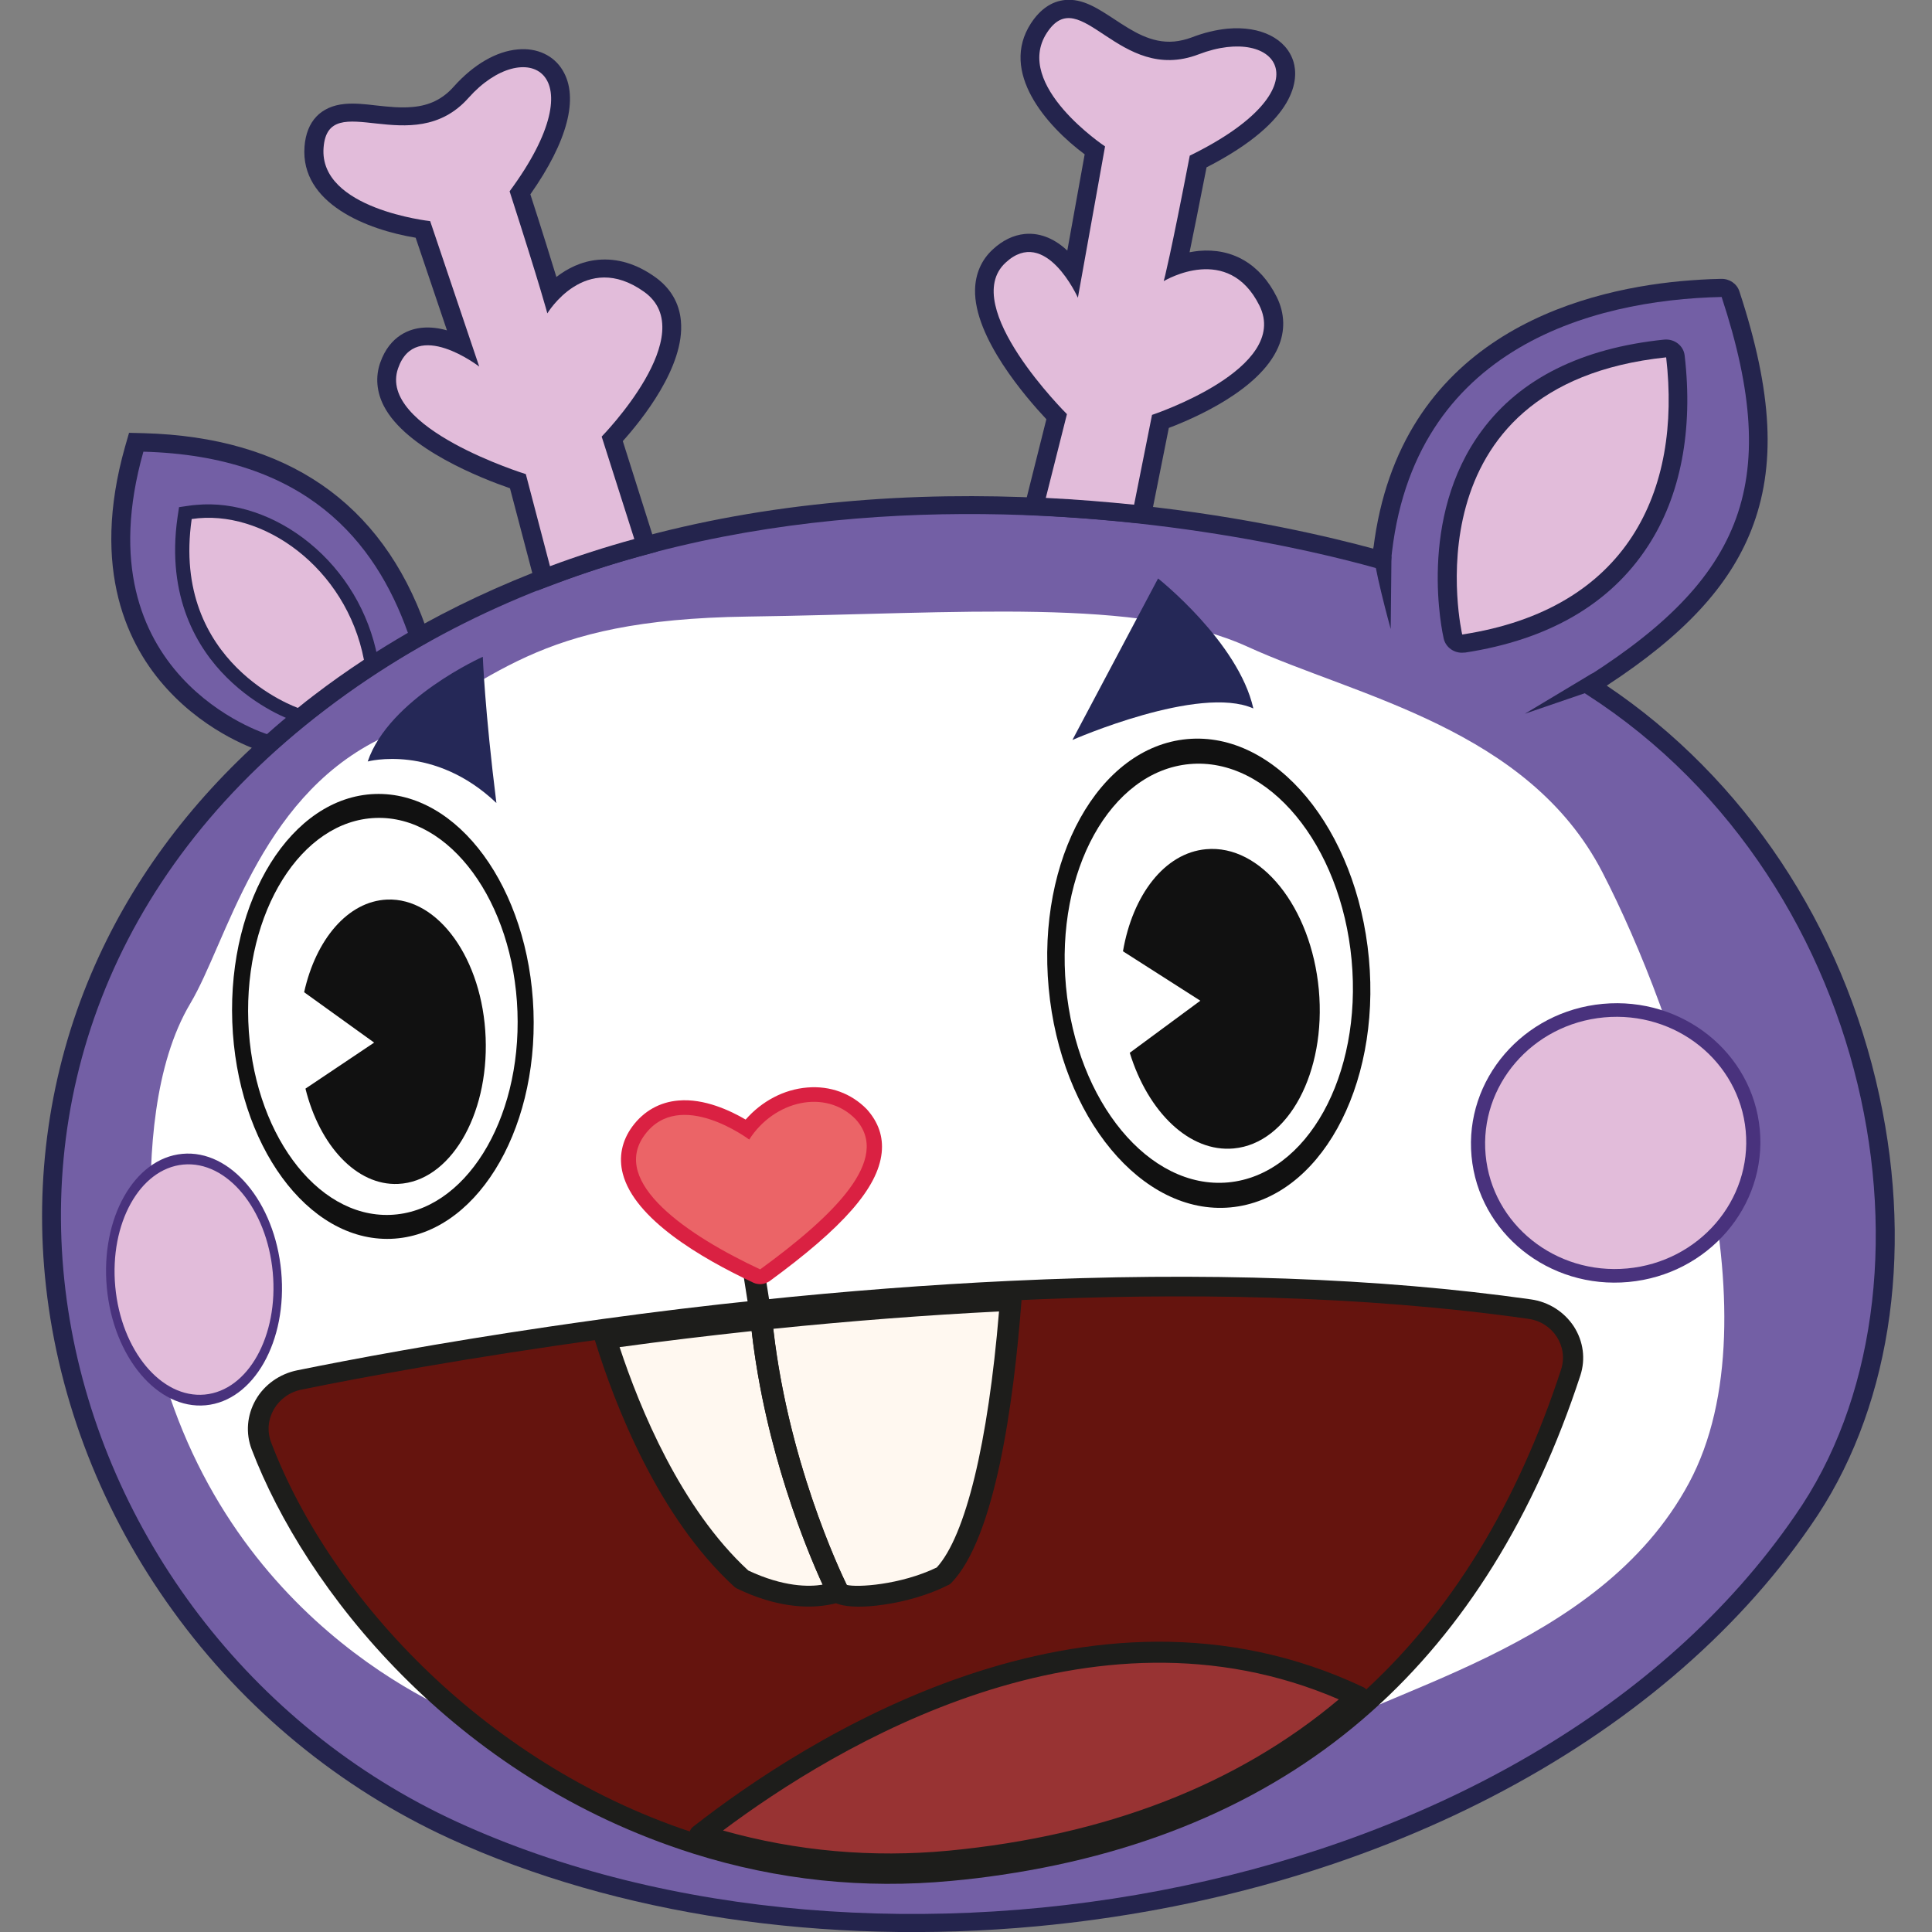 <?xml version="1.0" encoding="utf-8"?>
<!-- Generator: Adobe Illustrator 26.1.0, SVG Export Plug-In . SVG Version: 6.00 Build 0)  -->
<svg version="1.1" id="Слой_1" xmlns="http://www.w3.org/2000/svg" xmlns:xlink="http://www.w3.org/1999/xlink" x="0px" y="0px"
	 viewBox="0 0 1024 1024" style="enable-background:new 0 0 1024 1024;" xml:space="preserve">
<rect x="0" y="0" width="1024" height="1024" fill="#808080" stroke="none"/>
<style type="text/css">
	.st0{fill:#24244D;}
	.st1{fill:#735FA5;}
	.st2{fill:#FFFFFF;}
	.st3{fill:#111111;}
	.st4{fill:#252857;}
	.st5{fill:#1D1D1B;}
	.st6{fill:#65140E;}
	.st7{fill:#983333;}
	.st8{fill:#FFF8F0;}
	.st9{fill:#DA2142;}
	.st10{fill:#EB6467;}
	.st11{fill:#49327D;}
	.st12{fill:#E2BCDA;}
</style>
<g>
	<path class="st0" d="M959.7,808.6c-80.1,116.5-233.6,195.9-410.4,212.4c0,0,0,0,0,0c-112.2,10.4-222.7-6.1-310.9-46.5
		c-58.2-26.7-109-68.4-146.8-120.8C54.4,802.3,31.2,743,24.4,682c-6.4-56.8,1.9-114.1,23.9-165.8c20.2-47.6,51.5-90.3,93.1-127.1
		c8-7,16.3-13.9,25-20.5c15.8-12,32.4-23.1,49.7-33.1c23.7-13.7,48.8-25.4,75.2-35.3c14.5-5.4,29.4-10.2,44.7-14.4
		c34.5-9.6,71-16.2,109.4-19.7c38.3-3.6,75.1-3.8,109-2.1c16.4,0.8,32,2.1,46.8,3.6c60.1,6.3,106,17.6,126.7,23.2
		c13.6-111.1,107.2-136.6,163.1-141.8c7-0.6,14.2-1.1,21.3-1.2c4.4-0.1,8.3,2.6,9.6,6.6c17.7,53.8,19.6,92.8,6.3,126.6
		c-11.8,29.8-35.6,55.6-76.6,82.4c72.8,48.9,125.1,127.2,144.5,217.4C1014.6,666.1,1001.3,749.1,959.7,808.6z"/>
	<path class="st1" d="M736.8,303.3c0,0-330.6-105.1-564.2,72.7S21.2,864.4,242.6,965.8s567.6,42.9,708.8-162.5
		c84.6-120.9,43-342.6-117.8-439.8c89.5-54.6,112-105.5,78.9-206.1C843.5,158.9,744.6,184.8,736.8,303.3z"/>
	<path class="st2" d="M80,649.2c-1.2-37.7,1.6-85,20.9-117.4s35.9-107.6,99.4-139.6s81.4-63.8,195.8-65.4s207.6-10.3,265.2,16
		c57.6,26.3,148.7,43.4,188,119.5s93.8,234.5,45.9,323.7S728.7,895.8,684.7,926.5c-44.1,30.7-429.8-13-429.8-13
		S131.6,873.5,87.8,733.4C76.9,684.2,80.7,669,80,649.2z"/>
	<g>
		<g>
			
				<ellipse transform="matrix(0.996 -9.244907e-02 9.244907e-02 0.996 -44.93 61.419)" class="st3" cx="640.5" cy="515.7" rx="85.2" ry="124.6"/>
			
				<ellipse transform="matrix(0.996 -9.244907e-02 9.244907e-02 0.996 -44.93 61.419)" class="st2" cx="640.5" cy="515.7" rx="76" ry="111.3"/>
			<path class="st3" d="M598.8,558c9.7,31.5,31.7,52.9,55.1,50.7c29-2.7,49.1-40.4,45.1-84.2c-4.1-43.8-30.8-77.1-59.8-74.4
				c-22,2-38.9,24.3-44,54.1l41,26.2L598.8,558z"/>
		</g>
		<g>
			
				<ellipse transform="matrix(0.999 -3.645211e-02 3.645211e-02 0.999 -19.511 7.759)" class="st3" cx="203" cy="538.9" rx="79.9" ry="118"/>
			
				<ellipse transform="matrix(0.999 -3.645211e-02 3.645211e-02 0.999 -19.511 7.759)" class="st2" cx="203" cy="538.9" rx="71.4" ry="105.3"/>
			<path class="st3" d="M161.9,577c7.5,30.2,27.1,51.5,49.1,50.5c27.3-1.2,48-35.9,46.4-77.5c-1.6-41.6-25.1-74.4-52.3-73.2
				c-20.7,0.9-37.7,21.1-43.9,49.1l37.1,26.7L161.9,577z"/>
		</g>
		<path class="st4" d="M568.4,392.2c0,0,67.2-29.5,95.9-16.7c-7.9-35.2-50.5-68.9-50.5-68.9L568.4,392.2z"/>
		<path class="st4" d="M194.9,403.6c0,0,35.1-9.5,68.2,22c-6.2-49.6-7.2-77.5-7.2-77.5S206.2,370.3,194.9,403.6z"/>
		<g>
			<g>
				<path class="st5" d="M530.9,993.7c-8.7,1.3-17.6,2.4-26.6,3.2c-46.3,4.4-92.2-0.4-136.7-14.4
					c-127.9-40.3-206.1-140.7-234.2-214.3c-3.3-8.6-2.5-18.1,2.1-26.2c4.6-8.1,12.7-13.8,22-15.7c28.6-5.8,74.9-14.5,133.2-23.1
					c9.3-1.4,18.9-2.7,28.7-4.1c27.6-3.8,55.5-7.2,82.9-10c45.9-4.8,90.6-8.2,132.8-10.2c103-4.9,195.9-1.6,276.3,9.8
					c9.4,1.3,17.7,6.6,22.8,14.4c5,7.8,6.3,17.2,3.4,26c-24.4,74.5-61.6,134.4-110.6,178C675.7,952.9,609.6,982.1,530.9,993.7z"/>
				<path class="st6" d="M827.4,725.9c-22.8,69.7-57.6,128.9-107.5,173.4c-53.4,47.6-124.3,78.4-216.6,87.2
					c-47,4.5-91.5-1.1-132.2-14c-111.8-35.2-195.7-124.8-227.4-208c-4.6-12.1,3.1-25.4,16.2-28c30.4-6.2,88.1-17,161.2-27
					c25.8-3.5,53.5-6.9,82.5-10c41.7-4.4,86.3-8,132.2-10.2c90.2-4.3,185.5-2.9,274.2,9.7C823.1,700.8,831.4,713.6,827.4,725.9z"/>
				<path class="st7" d="M719.9,899.3c-53.4,47.6-124.3,78.4-216.6,87.2c-47,4.5-91.5-1.1-132.2-14
					C434.4,922.9,578.6,832.4,719.9,899.3z"/>
				<path class="st5" d="M529.8,988.8c-8.5,1.3-17.2,2.3-26,3.1c-45.5,4.4-90.8-0.4-134.6-14.2c-2-0.6-3.5-2.3-3.8-4.3
					c-0.4-2,0.4-4,2.1-5.3c57.9-45.3,208.4-143.2,355-73.9c1.7,0.8,2.9,2.4,3.1,4.2c0.3,1.8-0.4,3.6-1.8,4.9
					C672.9,948.6,607.8,977.3,529.8,988.8z M383.2,970.2c39,11,79.2,14.5,119.6,10.7c83.6-8,153.1-35,206.8-80.2
					C578.1,844,443.4,925.1,383.2,970.2z"/>
				<path class="st8" d="M444.1,843.5c0,0-19.2,8.7-50.8-6.4c-39.2-35.7-61.8-93.8-72.3-127.7c25.8-3.5,53.5-6.9,82.5-10
					c7.6,77.2,38.1,139.2,40.4,143.8C444,843.3,444.1,843.4,444.1,843.5z"/>
				<path class="st8" d="M535.7,689.2c-3.5,45.5-12.7,122.3-35.7,146c-22.3,11.1-53.5,13.2-56,8.2c0-0.1-0.1-0.2-0.2-0.3
					c-2.3-4.6-32.8-66.6-40.4-143.8C445.3,695,489.9,691.4,535.7,689.2z"/>
				<path class="st5" d="M437.3,850.9c-9.4,1.4-25.6,1.2-46.6-8.9c-0.5-0.2-1-0.6-1.4-0.9c-40.6-37-63.7-97.4-73.8-130.1
					c-0.5-1.5-0.2-3.2,0.7-4.6c0.9-1.4,2.5-2.3,4.1-2.5c27.5-3.8,55.4-7.1,82.7-10c1.5-0.2,3,0.3,4.2,1.2c1.2,0.9,1.9,2.3,2.1,3.7
					c7.3,74,36.2,134.5,39.8,141.8c0.8,1.3,1,2.8,0.6,4.3c-0.5,1.6-1.6,2.9-3.1,3.6C446.2,848.7,443,850.1,437.3,850.9z
					 M396.6,832.4c18.7,8.8,32.3,8.7,39.4,7.5c-8.2-17.9-30.4-70.9-37.6-134.4c-23.2,2.5-46.6,5.3-70,8.5
					C339.1,746.4,360.8,799.4,396.6,832.4z"/>
				<path class="st5" d="M468.4,850.5c-10,1.5-18.8,1.4-23.8-0.2c-2.7-0.9-4.6-2.3-5.6-4.3c-0.1-0.1-0.2-0.3-0.2-0.3
					c-3.5-7-33.4-69.4-41-145.8c-0.3-3,2-5.7,5.1-6.1c45.8-4.8,90.4-8.2,132.5-10.2c1.6-0.1,3.2,0.5,4.4,1.7
					c1.1,1.1,1.7,2.7,1.6,4.3c-4.2,55-14.1,125.6-37.2,149.4c-0.5,0.5-1,0.9-1.6,1.1C492.2,845.4,479.6,848.9,468.4,850.5z
					 M448.7,840c5.3,1.5,28.5,0.1,47.8-9.2c15.3-16.8,27.2-65.9,33-135.7c-38.2,1.9-78.4,5-119.7,9.2
					C417.8,773.9,444.1,830.4,448.7,840z"/>
				<path class="st5" d="M404.4,704.9c-3.1,0.5-6-1.6-6.5-4.6l-11.6-73.5c-0.5-3,1.7-5.9,4.8-6.3c0,0,0,0,0,0c3.1-0.5,6,1.6,6.5,4.6
					l11.6,73.5C409.7,701.5,407.6,704.4,404.4,704.9C404.4,704.9,404.4,704.9,404.4,704.9z"/>
				<g>
					<path class="st9" d="M403.6,680.6c-1.4,0.1-2.9-0.1-4.2-0.7c-28.2-13.2-63.1-33.9-69.3-57.8c-2.3-8.8-0.5-17.5,5.1-25.1
						c6-8.1,14.5-12.9,24.4-13.7c13.7-1.2,27.6,5.4,35.6,10.1c8.6-9.8,20.3-16,32.7-17c12.1-1,23.3,3.1,31.5,11.5
						c6.2,6.9,8.8,14.6,7.9,23.1c-2,18.6-20.4,39.5-59.5,68.1C406.5,679.9,405,680.5,403.6,680.6z"/>
					<path class="st10" d="M397.1,604c0,0-36.8-27.7-55.4-2.5s22.7,53.3,61.2,71.3c39.1-28.5,69.8-58.4,50.6-79.6
						C437.6,576.9,410.3,583.3,397.1,604z"/>
				</g>
			</g>
		</g>
		
			<ellipse transform="matrix(0.996 -9.244907e-02 9.244907e-02 0.996 -52.324 81.74)" class="st11" cx="856.1" cy="605.6" rx="76.7" ry="74"/>
		
			<ellipse transform="matrix(0.996 -9.244907e-02 9.244907e-02 0.996 -52.324 81.74)" class="st12" cx="856.1" cy="605.6" rx="69.2" ry="66.8"/>
		
			<ellipse transform="matrix(0.996 -9.244907e-02 9.244907e-02 0.996 -62.236 12.409)" class="st11" cx="102.8" cy="678" rx="46.4" ry="66.9"/>
		
			<ellipse transform="matrix(0.996 -9.244907e-02 9.244907e-02 0.996 -62.236 12.409)" class="st12" cx="102.8" cy="678" rx="41.9" ry="61.2"/>
	</g>
	<path class="st0" d="M737.5,295.1l-0.4,38.3c0,0-10-36.2-9.1-42.7C728.9,284.2,737.5,295.1,737.5,295.1z"/>
	<polygon class="st0" points="843.9,356.9 808.2,378.3 851.7,363.4 	"/>
	<path class="st0" d="M775.8,345.9c-4.9,0.5-9.5-2.7-10.6-7.4c-0.6-2.6-14.3-63.9,20.3-110.4c20.3-27.4,52.8-43.6,96.5-48.1
		c0,0,0.1,0,0.1,0c5.4-0.5,10.2,3.2,10.8,8.4c4.6,39.5-2.1,74.5-19.5,101.1c-19.9,30.6-52.6,49.6-97,56.4
		C776.3,345.8,776,345.9,775.8,345.9z"/>
	<path class="st12" d="M775,336.3c87.8-13.4,116.3-76.2,108.1-146.9C744.3,204,775,336.3,775,336.3z"/>
	<path class="st0" d="M138.3,398.1c-1.1-0.3-27.7-8.7-49.8-33c-20.4-22.3-40.8-62.7-22.2-128.4l2.1-7.3l7.9,0.2
		c75.6,2.1,125.8,36.6,149.3,102.5l2.6,7.4l-7,4c-16.9,9.7-33.3,20.6-48.7,32.4c-8.4,6.4-16.6,13.1-24.4,20l-4.3,3.8L138.3,398.1z"
		/>
	<path class="st1" d="M216.2,335.4c-7.9,4.6-15.6,9.3-23.2,14.3c-9.1,5.9-17.9,12.2-26.5,18.8c-2.9,2.2-5.7,4.4-8.5,6.7c0,0,0,0,0,0
		c-5.7,4.5-11.1,9.1-16.5,13.9c0,0-99.2-30.6-65.5-149.7C162.2,241.7,198.9,286.9,216.2,335.4z"/>
	<path class="st0" d="M156.9,382.5l-1.6-0.5c-0.8-0.3-18.7-6.5-35.2-23c-15.3-15.2-32.1-42.3-26-84.9l0.8-5.3l5.5-0.8
		c1.2-0.2,2.5-0.3,3.7-0.4c20.1-1.9,41.9,5.5,59.8,20.1c18.7,15.2,31.6,36.8,36.2,60.7l0.1,0.3l0.4,4.6l-3.7,2.4
		c-9,5.9-17.7,12.1-26.1,18.4c-2.9,2.2-5.7,4.4-8.3,6.5l-1.8,1.4L156.9,382.5z"/>
	<path class="st12" d="M192.9,349.7L192.9,349.7c-9.1,6-17.9,12.2-26.5,18.8c-2.9,2.2-5.7,4.4-8.5,6.7c0,0,0,0,0,0
		S90.5,352,101.6,275.1C139.1,269.4,183.5,300.9,192.9,349.7z"/>
	<path class="st0" d="M270.3,258.8c-15-5.2-55-20.8-66.8-43.5c-3.9-7.5-4.6-15.5-2-23c5.2-14.9,16.3-18.1,22.4-18.6
		c4.3-0.4,8.8,0.2,13,1.4l-16.6-49.1c-25.5-4.2-61.2-18-58.9-48.3c1-13.4,8.6-21.4,21.3-22.6c5.2-0.5,10.8,0.1,16.7,0.8
		c6.4,0.7,12.9,1.4,19.3,0.8c9.1-0.8,16.1-4.3,21.9-10.9C251,34.2,263,27.2,274.4,26.2c10.2-1,19.2,3.2,23.9,11.2
		c8.6,14.4,2.5,37.6-17.2,65.6c6.6,20.4,10.9,34.4,13.8,43.8c5.7-4.4,13.1-8.3,22.1-9.1c10.2-0.9,20.4,2.1,30.3,9.2
		c8,5.7,12.8,13.7,13.6,23.3c2.2,24.1-21,52.7-30.8,63.6l18.5,58.5l-9.8,2.7c-14.9,4.1-29.6,8.9-43.8,14.2l-10.4,3.9L270.3,258.8z"
		/>
	<path class="st12" d="M318.9,231.4c0,0,53.6-54.7,22.4-76.8c-31.1-22.1-51.2,11.5-51.2,11.5s-3.4-13.2-20-64.7
		c47.4-64.2,7.9-82.9-21.8-49.5c-29.8,33.5-74.4-6.1-76.8,26.4c-2.5,32.5,56.5,38.9,56.5,38.9l26,77.1c0,0-33.7-26-43,0.9
		c-11.1,31.7,67.7,56.1,67.7,56.1l12.8,48.8c14.5-5.4,29.4-10.2,44.7-14.4L318.9,231.4z"/>
	<path class="st0" d="M600.1,277c-15.5-1.6-31.1-2.8-46.3-3.6l-11.9-0.6l12.7-50.6c-10.7-11.4-38.4-43.3-37.8-68.7
		c0.2-8.4,3.4-15.8,9.4-21.3c5.3-4.9,11-7.6,17-8.2c9-0.8,16.6,3.3,22.5,8.8l9.2-51c-20.4-15.2-45.2-43.6-28.5-69.4
		c4.9-7.5,11-11.7,18.1-12.4c9.4-0.9,17.4,4.5,26,10.1c9.7,6.4,19.7,13,31.9,11.9c0,0,0,0,0,0c3-0.3,6.1-1,9.3-2.2
		c6.5-2.5,12.8-4,18.9-4.6c17.6-1.6,31.3,5.3,35,17.6c2.5,8.5,2.8,30.8-46.1,55.9c-4.1,20.9-7,35.3-9,45c1.5-0.3,3.1-0.5,4.7-0.7
		c18.1-1.7,32.8,7,41.5,24.4c4.3,8.7,4.6,18,0.7,26.8c-9.8,22.4-43.9,37.3-57.9,42.6l-10.2,51L600.1,277z"/>
	<path class="st12" d="M630.6,82.5c72.8-35.6,47.1-70,4.7-53.7c-42.4,16.2-62.6-39-80.5-11.3c-17.9,27.7,30.9,60.1,30.9,60.1
		l-14.4,80.2c0,0-17.1-38.3-38.3-18.6c-25.1,23.1,32.5,80.3,32.5,80.3l-11.2,44.4c16.4,0.8,32,2.1,46.8,3.6l9.5-47.6
		c0,0,73.7-24.4,56.9-58c-16.5-33.1-49.6-13.5-50.7-12.9C617,148.5,620.5,134.9,630.6,82.5z"/>
</g>
</svg>
